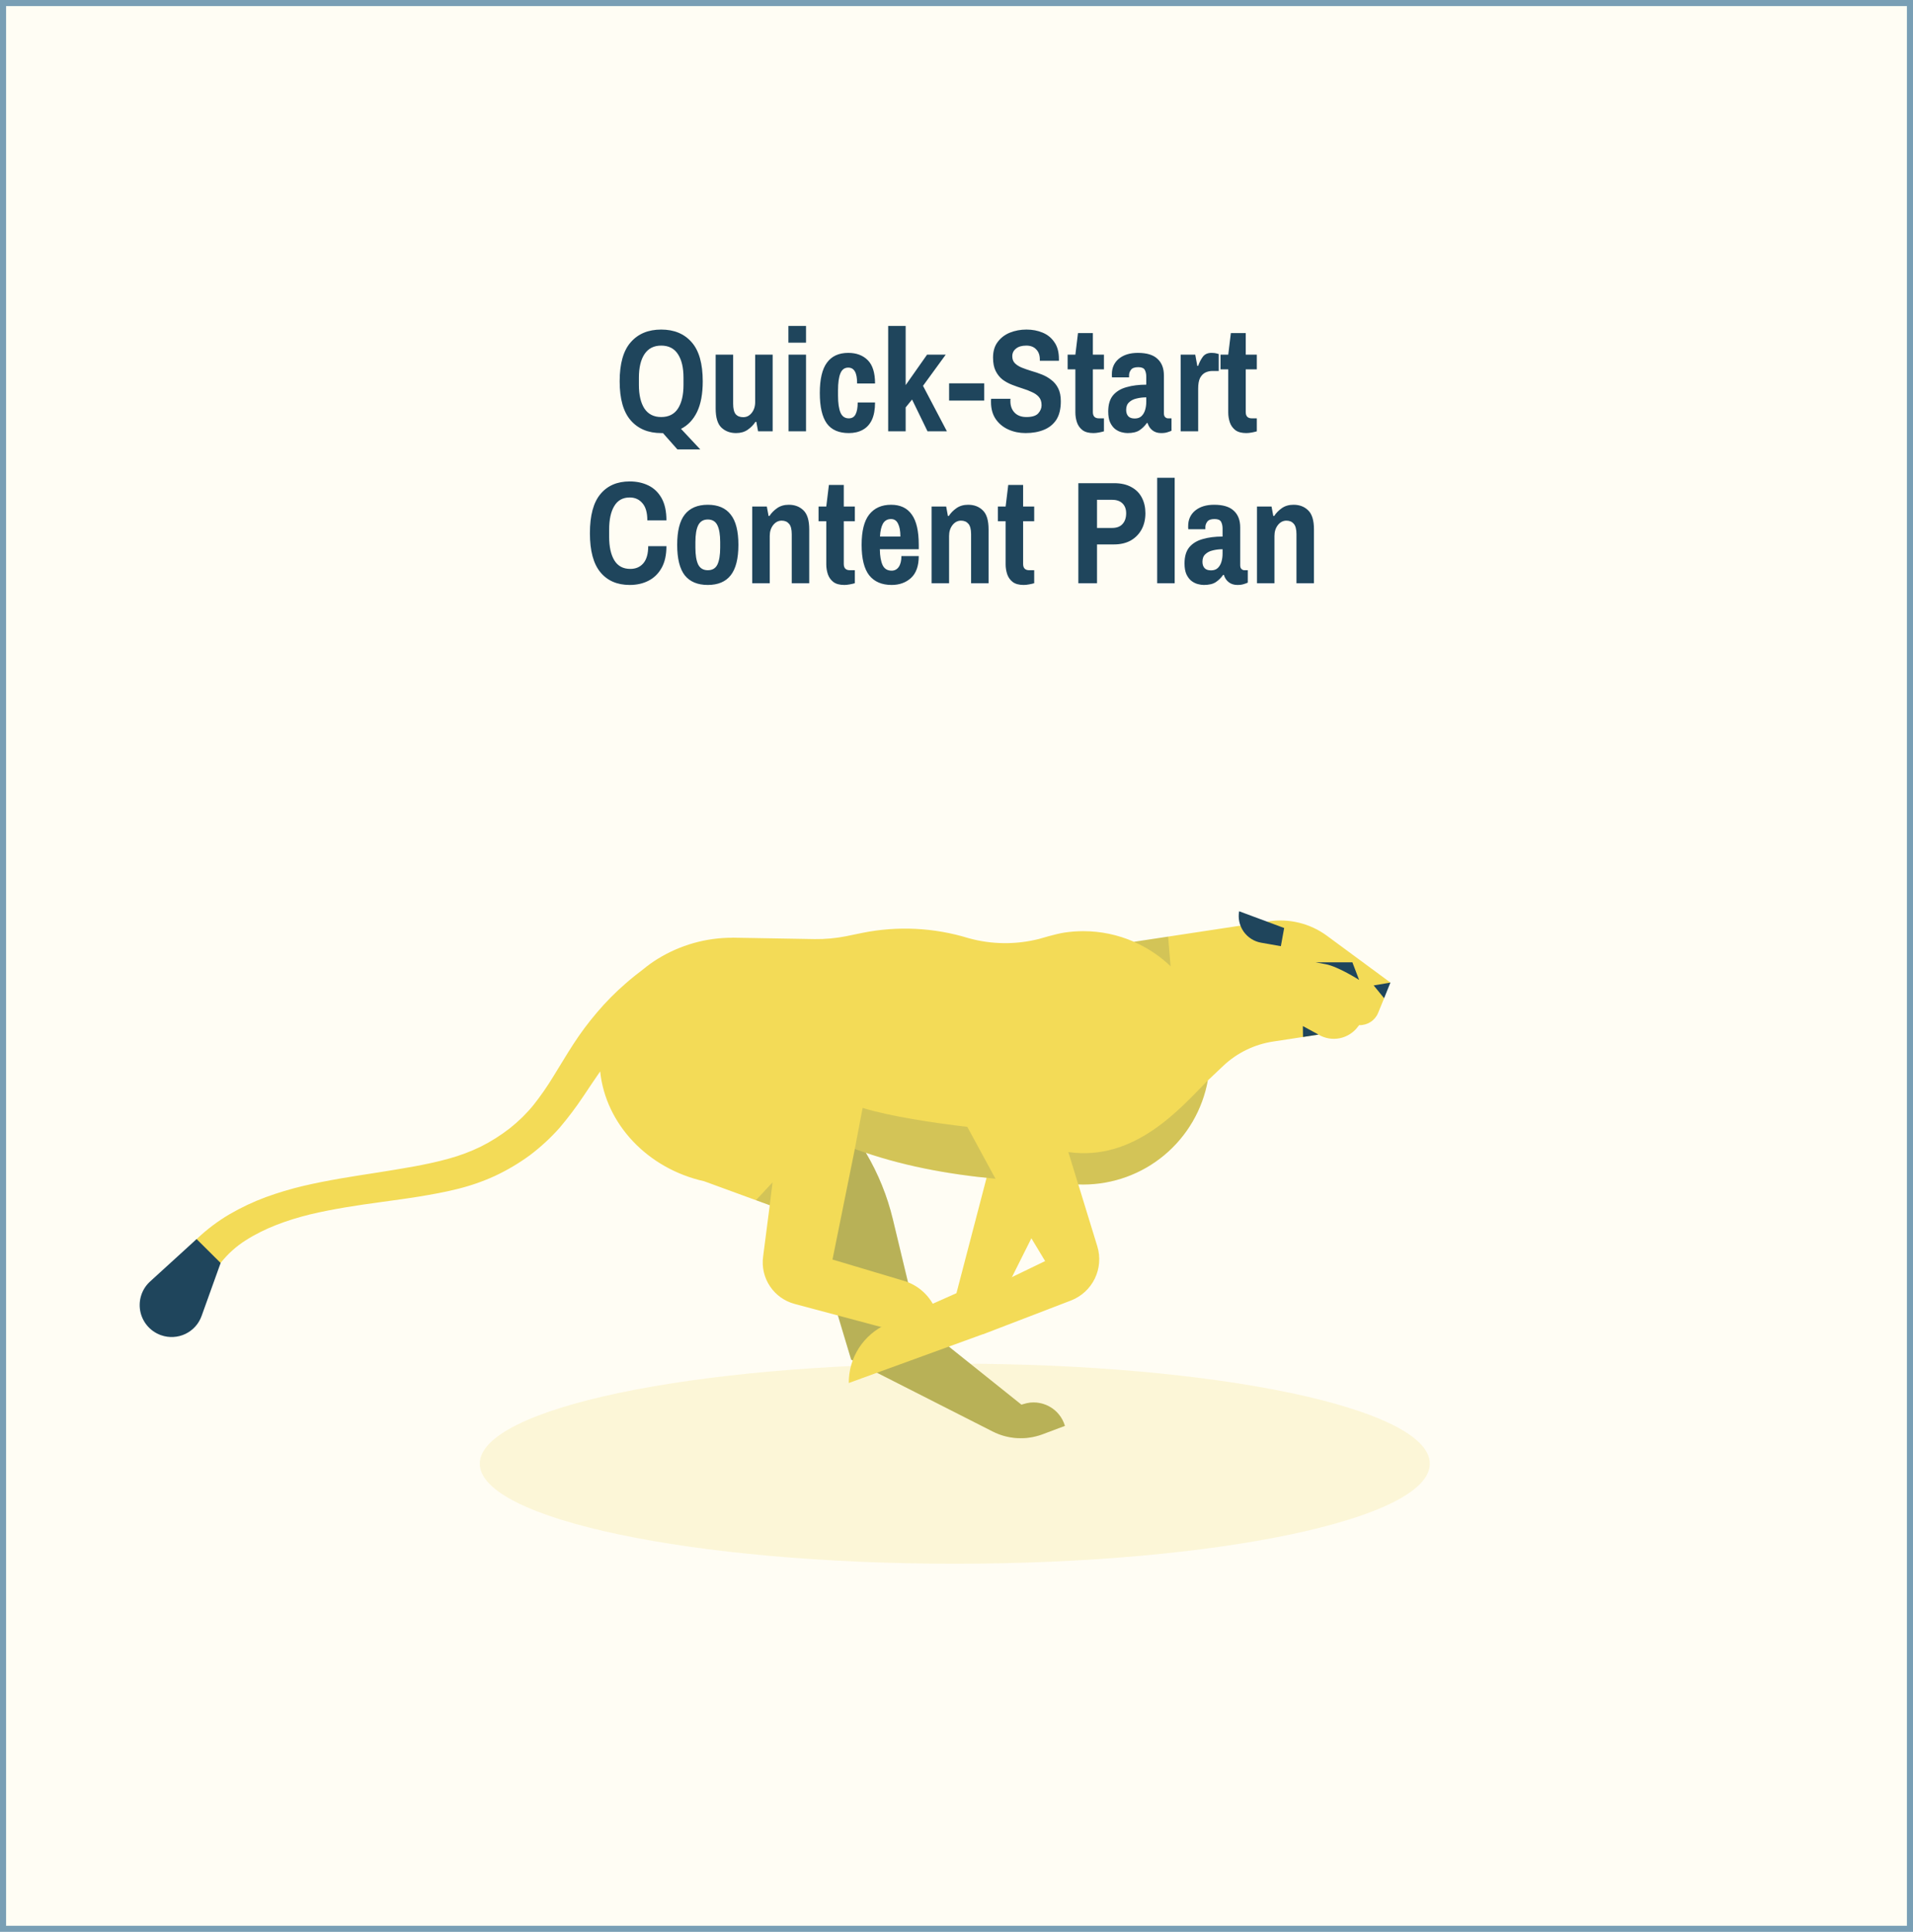 <?xml version="1.0" encoding="UTF-8"?> <svg xmlns="http://www.w3.org/2000/svg" width="315" height="318" viewBox="0 0 315 318" fill="none"><path d="M0.5 317.5V0.5H314.5V317.5H0.5Z" fill="#F3DB57" fill-opacity="0.07" stroke="#799FB5"></path><path d="M111.539 73.976L109.163 71.288H108.875C106.747 71.288 105.075 70.592 103.859 69.2C102.643 67.808 102.035 65.664 102.035 62.768C102.035 59.856 102.643 57.712 103.859 56.336C105.075 54.944 106.747 54.248 108.875 54.248C111.003 54.248 112.675 54.944 113.891 56.336C115.107 57.712 115.715 59.856 115.715 62.768C115.715 64.832 115.403 66.512 114.779 67.808C114.155 69.088 113.275 70.016 112.139 70.592L115.307 73.976H111.539ZM108.875 68.648C110.107 68.648 111.027 68.184 111.635 67.256C112.243 66.312 112.547 65.016 112.547 63.368V62.168C112.547 60.52 112.243 59.232 111.635 58.304C111.027 57.36 110.107 56.888 108.875 56.888C107.659 56.888 106.739 57.36 106.115 58.304C105.507 59.232 105.203 60.52 105.203 62.168V63.368C105.203 65.016 105.507 66.312 106.115 67.256C106.739 68.184 107.659 68.648 108.875 68.648ZM121.203 71.288C120.227 71.288 119.419 70.984 118.779 70.376C118.155 69.768 117.843 68.72 117.843 67.232V58.376H120.723V66.44C120.723 67.256 120.859 67.832 121.131 68.168C121.419 68.504 121.835 68.672 122.379 68.672C122.939 68.672 123.403 68.44 123.771 67.976C124.155 67.496 124.347 66.904 124.347 66.2V58.376H127.227V71H124.827L124.539 69.44H124.395C124.075 69.936 123.651 70.368 123.123 70.736C122.595 71.104 121.955 71.288 121.203 71.288ZM129.843 71V58.376H132.723V71H129.843ZM129.819 56.408V53.648H132.723V56.408H129.819ZM139.768 71.288C138.12 71.288 136.912 70.76 136.144 69.704C135.376 68.632 134.992 66.96 134.992 64.688C134.992 62.416 135.384 60.752 136.168 59.696C136.952 58.624 138.12 58.088 139.672 58.088C141.016 58.088 142.088 58.488 142.888 59.288C143.688 60.088 144.088 61.368 144.088 63.128H141.136C141.136 62.232 141.016 61.576 140.776 61.16C140.536 60.728 140.168 60.512 139.672 60.512C139.064 60.512 138.632 60.832 138.376 61.472C138.12 62.096 137.992 63.016 137.992 64.232V65.144C137.992 66.36 138.128 67.288 138.4 67.928C138.672 68.552 139.128 68.864 139.768 68.864C140.28 68.864 140.648 68.648 140.872 68.216C141.112 67.768 141.232 67.112 141.232 66.248H144.088C144.088 67.416 143.912 68.376 143.56 69.128C143.208 69.864 142.704 70.408 142.048 70.76C141.408 71.112 140.648 71.288 139.768 71.288ZM146.249 71V53.648H149.129V63.392L152.657 58.376H155.729L151.985 63.512L155.921 71H152.729L150.185 65.768L149.129 67.064V71H146.249ZM156.282 65.936V63.104H162.066V65.936H156.282ZM168.869 71.288C167.861 71.288 166.925 71.096 166.061 70.712C165.197 70.328 164.501 69.76 163.973 69.008C163.445 68.24 163.181 67.296 163.181 66.176C163.181 66.08 163.181 65.984 163.181 65.888C163.197 65.792 163.205 65.712 163.205 65.648H166.397C166.397 65.664 166.389 65.72 166.373 65.816C166.373 65.896 166.373 65.968 166.373 66.032C166.373 66.816 166.605 67.448 167.069 67.928C167.533 68.408 168.181 68.648 169.013 68.648C169.941 68.648 170.589 68.448 170.957 68.048C171.325 67.632 171.509 67.184 171.509 66.704C171.509 66.144 171.365 65.696 171.077 65.36C170.789 65.024 170.405 64.752 169.925 64.544C169.461 64.32 168.941 64.12 168.365 63.944C167.805 63.768 167.237 63.568 166.661 63.344C166.085 63.12 165.557 62.832 165.077 62.48C164.613 62.112 164.237 61.64 163.949 61.064C163.661 60.488 163.517 59.752 163.517 58.856C163.517 57.816 163.773 56.96 164.285 56.288C164.797 55.6 165.469 55.088 166.301 54.752C167.149 54.416 168.053 54.248 169.013 54.248C169.989 54.248 170.877 54.416 171.677 54.752C172.493 55.088 173.141 55.616 173.621 56.336C174.117 57.04 174.365 57.96 174.365 59.096V59.384H171.221V59.168C171.221 58.464 171.021 57.912 170.621 57.512C170.237 57.096 169.693 56.888 168.989 56.888C168.253 56.888 167.685 57.056 167.285 57.392C166.885 57.712 166.685 58.128 166.685 58.64C166.685 59.12 166.829 59.504 167.117 59.792C167.405 60.08 167.781 60.32 168.245 60.512C168.725 60.704 169.253 60.888 169.829 61.064C170.405 61.224 170.973 61.416 171.533 61.64C172.109 61.864 172.629 62.16 173.093 62.528C173.573 62.88 173.957 63.344 174.245 63.92C174.533 64.48 174.677 65.192 174.677 66.056C174.677 67.32 174.429 68.336 173.933 69.104C173.437 69.856 172.749 70.408 171.869 70.76C171.005 71.112 170.005 71.288 168.869 71.288ZM180.05 71.288C179.282 71.288 178.682 71.128 178.25 70.808C177.818 70.472 177.514 70.048 177.338 69.536C177.162 69.008 177.074 68.464 177.074 67.904V60.8H175.802V58.376H177.074L177.506 54.824H179.954V58.376H181.778V60.8H179.954V67.832C179.954 68.52 180.29 68.864 180.962 68.864H181.778V71C181.57 71.064 181.298 71.128 180.962 71.192C180.626 71.256 180.322 71.288 180.05 71.288ZM185.652 71.288C185.364 71.288 185.036 71.24 184.668 71.144C184.3 71.048 183.948 70.872 183.612 70.616C183.292 70.36 183.02 70 182.796 69.536C182.588 69.072 182.484 68.472 182.484 67.736C182.484 66.6 182.748 65.712 183.276 65.072C183.82 64.432 184.564 63.984 185.508 63.728C186.452 63.456 187.532 63.32 188.748 63.32V62C188.748 61.568 188.668 61.2 188.508 60.896C188.348 60.592 187.988 60.44 187.428 60.44C186.836 60.44 186.436 60.584 186.228 60.872C186.02 61.16 185.916 61.456 185.916 61.76V62.12H183.108C183.092 62.04 183.084 61.96 183.084 61.88C183.084 61.8 183.084 61.704 183.084 61.592C183.084 60.536 183.468 59.688 184.236 59.048C185.02 58.408 186.06 58.088 187.356 58.088C188.828 58.088 189.908 58.416 190.596 59.072C191.3 59.712 191.652 60.624 191.652 61.808V68.024C191.652 68.328 191.724 68.544 191.868 68.672C192.012 68.8 192.164 68.864 192.324 68.864H192.9V70.904C192.74 70.984 192.524 71.064 192.252 71.144C191.98 71.24 191.628 71.288 191.196 71.288C190.62 71.288 190.14 71.136 189.756 70.832C189.372 70.528 189.108 70.128 188.964 69.632H188.844C188.492 70.128 188.084 70.528 187.62 70.832C187.156 71.136 186.5 71.288 185.652 71.288ZM186.852 68.888C187.316 68.888 187.684 68.76 187.956 68.504C188.228 68.248 188.428 67.912 188.556 67.496C188.684 67.08 188.748 66.624 188.748 66.128V65.408C188.188 65.408 187.652 65.472 187.14 65.6C186.644 65.712 186.236 65.92 185.916 66.224C185.596 66.512 185.436 66.928 185.436 67.472C185.436 67.904 185.548 68.248 185.772 68.504C185.996 68.76 186.356 68.888 186.852 68.888ZM194.414 71V58.376H196.814L197.15 60.224H197.294C197.47 59.696 197.718 59.208 198.038 58.76C198.358 58.312 198.838 58.088 199.478 58.088C199.846 58.088 200.134 58.12 200.342 58.184C200.566 58.248 200.678 58.28 200.678 58.28V61.064H199.646C199.23 61.064 198.838 61.152 198.47 61.328C198.118 61.504 197.83 61.8 197.606 62.216C197.398 62.632 197.294 63.216 197.294 63.968V71H194.414ZM205.222 71.288C204.454 71.288 203.854 71.128 203.422 70.808C202.99 70.472 202.686 70.048 202.51 69.536C202.334 69.008 202.246 68.464 202.246 67.904V60.8H200.974V58.376H202.246L202.678 54.824H205.126V58.376H206.95V60.8H205.126V67.832C205.126 68.52 205.462 68.864 206.134 68.864H206.95V71C206.742 71.064 206.47 71.128 206.134 71.192C205.798 71.256 205.494 71.288 205.222 71.288ZM103.688 96.288C101.624 96.288 100.016 95.592 98.864 94.2C97.712 92.808 97.136 90.664 97.136 87.768C97.136 84.856 97.712 82.712 98.864 81.336C100.016 79.944 101.624 79.248 103.688 79.248C104.84 79.248 105.872 79.472 106.784 79.92C107.696 80.368 108.416 81.064 108.944 82.008C109.472 82.952 109.736 84.168 109.736 85.656H106.592C106.592 84.376 106.32 83.432 105.776 82.824C105.248 82.2 104.552 81.888 103.688 81.888C102.552 81.888 101.704 82.36 101.144 83.304C100.584 84.232 100.304 85.52 100.304 87.168V88.368C100.304 90.016 100.592 91.312 101.168 92.256C101.744 93.184 102.616 93.648 103.784 93.648C104.68 93.648 105.392 93.344 105.92 92.736C106.464 92.112 106.736 91.168 106.736 89.904H109.736C109.736 91.344 109.472 92.536 108.944 93.48C108.416 94.424 107.696 95.128 106.784 95.592C105.888 96.056 104.856 96.288 103.688 96.288ZM116.547 96.288C114.867 96.288 113.603 95.76 112.755 94.704C111.923 93.632 111.507 91.96 111.507 89.688C111.507 87.416 111.923 85.752 112.755 84.696C113.603 83.624 114.867 83.088 116.547 83.088C118.227 83.088 119.483 83.624 120.315 84.696C121.163 85.752 121.587 87.416 121.587 89.688C121.587 91.96 121.163 93.632 120.315 94.704C119.483 95.76 118.227 96.288 116.547 96.288ZM116.547 93.864C117.299 93.864 117.827 93.552 118.131 92.928C118.435 92.288 118.587 91.36 118.587 90.144V89.232C118.587 88.016 118.435 87.096 118.131 86.472C117.827 85.832 117.299 85.512 116.547 85.512C115.811 85.512 115.283 85.832 114.963 86.472C114.659 87.096 114.507 88.016 114.507 89.232V90.144C114.507 91.36 114.659 92.288 114.963 92.928C115.283 93.552 115.811 93.864 116.547 93.864ZM123.867 96V83.376H126.267L126.555 84.936H126.699C127.019 84.44 127.443 84.008 127.971 83.64C128.499 83.272 129.139 83.088 129.891 83.088C130.867 83.088 131.667 83.392 132.291 84C132.931 84.608 133.251 85.656 133.251 87.144V96H130.371V87.936C130.371 87.12 130.219 86.544 129.915 86.208C129.627 85.872 129.227 85.704 128.715 85.704C128.155 85.704 127.683 85.952 127.299 86.448C126.931 86.928 126.747 87.52 126.747 88.224V96H123.867ZM139.034 96.288C138.266 96.288 137.666 96.128 137.234 95.808C136.802 95.472 136.498 95.048 136.322 94.536C136.146 94.008 136.058 93.464 136.058 92.904V85.8H134.786V83.376H136.058L136.49 79.824H138.938V83.376H140.762V85.8H138.938V92.832C138.938 93.52 139.274 93.864 139.946 93.864H140.762V96C140.554 96.064 140.282 96.128 139.946 96.192C139.61 96.256 139.306 96.288 139.034 96.288ZM146.821 96.288C145.205 96.288 143.973 95.76 143.125 94.704C142.293 93.632 141.877 91.96 141.877 89.688C141.877 87.416 142.293 85.752 143.125 84.696C143.973 83.624 145.173 83.088 146.725 83.088C148.245 83.088 149.381 83.624 150.133 84.696C150.901 85.752 151.285 87.416 151.285 89.688V90.408H144.877C144.893 91.528 145.045 92.4 145.333 93.024C145.621 93.632 146.117 93.936 146.821 93.936C147.317 93.936 147.709 93.728 147.997 93.312C148.285 92.88 148.429 92.288 148.429 91.536H151.285C151.285 93.152 150.861 94.352 150.013 95.136C149.165 95.904 148.101 96.288 146.821 96.288ZM144.901 88.32H148.261C148.261 87.408 148.133 86.704 147.877 86.208C147.637 85.696 147.253 85.44 146.725 85.44C146.117 85.44 145.669 85.696 145.381 86.208C145.109 86.704 144.949 87.408 144.901 88.32ZM153.398 96V83.376H155.798L156.086 84.936H156.23C156.55 84.44 156.974 84.008 157.502 83.64C158.03 83.272 158.67 83.088 159.422 83.088C160.398 83.088 161.198 83.392 161.822 84C162.462 84.608 162.782 85.656 162.782 87.144V96H159.902V87.936C159.902 87.12 159.75 86.544 159.446 86.208C159.158 85.872 158.758 85.704 158.246 85.704C157.686 85.704 157.214 85.952 156.83 86.448C156.462 86.928 156.278 87.52 156.278 88.224V96H153.398ZM168.566 96.288C167.798 96.288 167.198 96.128 166.766 95.808C166.334 95.472 166.03 95.048 165.854 94.536C165.678 94.008 165.59 93.464 165.59 92.904V85.8H164.318V83.376H165.59L166.022 79.824H168.47V83.376H170.294V85.8H168.47V92.832C168.47 93.52 168.806 93.864 169.478 93.864H170.294V96C170.086 96.064 169.814 96.128 169.478 96.192C169.142 96.256 168.838 96.288 168.566 96.288ZM177.565 96V79.536H183.445C184.581 79.536 185.533 79.752 186.301 80.184C187.069 80.6 187.645 81.184 188.029 81.936C188.413 82.672 188.605 83.52 188.605 84.48C188.605 85.504 188.389 86.408 187.957 87.192C187.525 87.96 186.925 88.56 186.157 88.992C185.389 89.408 184.485 89.616 183.445 89.616H180.637V96H177.565ZM180.637 86.904H183.133C183.885 86.904 184.453 86.688 184.837 86.256C185.237 85.824 185.437 85.232 185.437 84.48C185.437 83.808 185.237 83.272 184.837 82.872C184.437 82.472 183.869 82.272 183.133 82.272H180.637V86.904ZM190.546 96V78.648H193.426V96H190.546ZM198.215 96.288C197.927 96.288 197.599 96.24 197.231 96.144C196.863 96.048 196.511 95.872 196.175 95.616C195.855 95.36 195.583 95 195.359 94.536C195.151 94.072 195.047 93.472 195.047 92.736C195.047 91.6 195.311 90.712 195.839 90.072C196.383 89.432 197.127 88.984 198.071 88.728C199.015 88.456 200.095 88.32 201.311 88.32V87C201.311 86.568 201.231 86.2 201.071 85.896C200.911 85.592 200.551 85.44 199.991 85.44C199.399 85.44 198.999 85.584 198.791 85.872C198.583 86.16 198.479 86.456 198.479 86.76V87.12H195.671C195.655 87.04 195.647 86.96 195.647 86.88C195.647 86.8 195.647 86.704 195.647 86.592C195.647 85.536 196.031 84.688 196.799 84.048C197.583 83.408 198.623 83.088 199.919 83.088C201.391 83.088 202.471 83.416 203.159 84.072C203.863 84.712 204.215 85.624 204.215 86.808V93.024C204.215 93.328 204.287 93.544 204.431 93.672C204.575 93.8 204.727 93.864 204.887 93.864H205.463V95.904C205.303 95.984 205.087 96.064 204.815 96.144C204.543 96.24 204.191 96.288 203.759 96.288C203.183 96.288 202.703 96.136 202.319 95.832C201.935 95.528 201.671 95.128 201.527 94.632H201.407C201.055 95.128 200.647 95.528 200.183 95.832C199.719 96.136 199.063 96.288 198.215 96.288ZM199.415 93.888C199.879 93.888 200.247 93.76 200.519 93.504C200.791 93.248 200.991 92.912 201.119 92.496C201.247 92.08 201.311 91.624 201.311 91.128V90.408C200.751 90.408 200.215 90.472 199.703 90.6C199.207 90.712 198.799 90.92 198.479 91.224C198.159 91.512 197.999 91.928 197.999 92.472C197.999 92.904 198.111 93.248 198.335 93.504C198.559 93.76 198.919 93.888 199.415 93.888ZM206.976 96V83.376H209.376L209.664 84.936H209.808C210.128 84.44 210.552 84.008 211.08 83.64C211.608 83.272 212.248 83.088 213 83.088C213.976 83.088 214.776 83.392 215.4 84C216.04 84.608 216.36 85.656 216.36 87.144V96H213.48V87.936C213.48 87.12 213.328 86.544 213.024 86.208C212.736 85.872 212.336 85.704 211.824 85.704C211.264 85.704 210.792 85.952 210.408 86.448C210.04 86.928 209.856 87.52 209.856 88.224V96H206.976Z" fill="#1F455C"></path><g opacity="0.15"><path d="M157.219 257.405C200.418 257.405 235.438 250.033 235.438 240.936C235.438 231.842 200.418 224.469 157.219 224.469C114.02 224.469 79 231.842 79 240.936C79 250.033 114.02 257.405 157.219 257.405Z" fill="#EDD22F"></path></g><path d="M139.008 183.738L142.576 189.754C144.595 193.16 146.099 196.86 147.023 200.712L151.063 217.526L168.192 231.222L168.634 231.095C169.306 230.885 170.013 230.813 170.713 230.88C171.415 230.95 172.094 231.152 172.719 231.485C173.341 231.814 173.891 232.264 174.338 232.804C174.788 233.348 175.122 233.976 175.332 234.648C175.337 234.668 175.342 234.69 175.352 234.71L171.677 236.092C170.348 236.589 168.921 236.809 167.502 236.726C166.081 236.649 164.694 236.269 163.428 235.622L140.153 223.805L132.812 199.361L139.008 183.738Z" fill="#F3DB57"></path><path opacity="0.15" d="M139.008 183.738L142.576 189.754C144.595 193.16 146.099 196.86 147.023 200.712L151.063 217.526L168.192 231.222L168.634 231.095C169.306 230.885 170.013 230.813 170.713 230.88C171.415 230.95 172.094 231.152 172.719 231.485C173.341 231.814 173.891 232.264 174.338 232.804C174.788 233.348 175.122 233.976 175.332 234.648C175.337 234.668 175.342 234.69 175.352 234.71L171.677 236.092C170.348 236.589 168.921 236.809 167.502 236.726C166.081 236.649 164.694 236.269 163.428 235.622L140.153 223.805L132.812 199.361L139.008 183.738Z" fill="#1F455C"></path><path opacity="0.15" d="M139.008 183.738L142.576 189.754C144.595 193.16 146.099 196.86 147.023 200.712L151.063 217.526L168.192 231.222L168.634 231.095C169.306 230.885 170.013 230.813 170.713 230.88C171.415 230.95 172.094 231.152 172.719 231.485C173.341 231.814 173.891 232.264 174.338 232.804C174.788 233.348 175.122 233.976 175.332 234.648C175.337 234.668 175.342 234.69 175.352 234.71L171.677 236.092C170.348 236.589 168.921 236.809 167.502 236.726C166.081 236.649 164.694 236.269 163.428 235.622L140.153 223.805L132.812 199.361L139.008 183.738Z" fill="#1F455C"></path><path d="M164.782 184.96L157.491 212.869L146.011 217.971C144.138 218.803 142.551 220.16 141.437 221.883C140.328 223.6 139.748 225.611 139.763 227.655L161.944 219.585L173.424 196.65L164.782 184.96Z" fill="#F3DB57"></path><path d="M227.573 162.852L227.915 164.316L226.921 166.739C226.669 167.354 226.232 167.873 225.677 168.228C225.117 168.588 224.465 168.77 223.803 168.745L223.618 168.978C222.891 169.967 221.822 170.651 220.62 170.901C219.418 171.144 218.162 170.934 217.11 170.307L209.612 171.451C206.532 171.923 203.674 173.32 201.41 175.461L198.884 177.854C198.01 182.659 195.479 187.003 191.732 190.134C187.984 193.267 183.255 194.981 178.373 194.986C178.095 194.986 177.823 194.976 177.556 194.966L180.689 205.166C181.226 206.918 181.073 208.812 180.276 210.46C179.472 212.114 178.075 213.401 176.369 214.066L161.918 219.615L161.866 219.405C161.451 217.653 161.646 215.814 162.416 214.193C163.19 212.567 164.489 211.257 166.111 210.475L172.094 207.585L163.925 194.031C156.045 193.302 148.19 191.86 140.76 189.122L137.08 207.328L148.847 210.84C150.901 211.457 152.635 212.859 153.666 214.743C154.703 216.631 154.951 218.845 154.366 220.914L130.861 214.64C129.192 214.198 127.741 213.166 126.784 211.73C125.824 210.301 125.425 208.567 125.655 206.86L126.749 198.396L124.475 197.564L115.951 194.446C106.65 192.367 99.727 185.052 98.825 176.365C97.91 177.679 97.006 179.043 96.056 180.458C94.855 182.259 93.55 183.993 92.149 185.642C90.66 187.321 88.999 188.847 87.205 190.196C85.408 191.505 83.49 192.64 81.476 193.579C79.467 194.498 77.374 195.218 75.228 195.74C73.144 196.26 71.063 196.624 69.004 196.967C66.95 197.302 64.919 197.564 62.886 197.851C58.851 198.396 54.871 198.995 51.041 199.905C47.241 200.844 43.571 202.173 40.445 204.177C37.365 206.128 35.026 209.049 33.785 212.479L33.755 212.534C33.615 212.874 33.435 213.201 33.21 213.496C32.64 214.213 31.813 214.675 30.904 214.783C29.997 214.89 29.083 214.63 28.368 214.061C27.648 213.496 27.186 212.669 27.079 211.76C26.971 210.855 27.224 209.941 27.793 209.224C28.158 208.757 28.523 208.289 28.865 207.817C28.943 207.715 29.045 207.585 29.123 207.482L29.41 207.143L29.985 206.466C30.187 206.261 30.344 206.023 30.552 205.818L31.151 205.189L31.751 204.567C31.936 204.357 32.168 204.177 32.378 203.97C34.017 202.401 35.833 201.034 37.789 199.88C39.693 198.776 41.687 197.831 43.751 197.067C45.769 196.332 47.828 195.715 49.922 195.218C54.034 194.256 58.151 193.631 62.186 193.009C66.218 192.357 70.206 191.758 73.928 190.716C75.735 190.221 77.496 189.559 79.185 188.737C80.859 187.895 82.445 186.891 83.924 185.744C85.368 184.605 86.688 183.316 87.852 181.889C89.043 180.38 90.138 178.799 91.137 177.155C92.201 175.461 93.243 173.664 94.415 171.868C95.599 170.039 96.903 168.293 98.32 166.637C99.749 164.948 101.308 163.371 102.982 161.922C103.959 161.065 104.971 160.253 106.002 159.479C106.704 158.899 107.444 158.369 108.218 157.887C108.231 157.872 108.251 157.857 108.276 157.852C111.989 155.556 116.266 154.345 120.638 154.36L120.628 154.35L134.142 154.584C135.878 154.607 137.612 154.447 139.318 154.112L141.976 153.565C147.788 152.388 153.801 152.686 159.473 154.427C163.273 155.484 167.282 155.526 171.107 154.554C171.107 154.554 173.871 153.722 175.2 153.523L175.22 153.513V153.518C176.262 153.358 177.318 153.278 178.373 153.278C181.243 153.275 184.087 153.872 186.725 155.027L192.346 154.175L208.858 151.669C212.238 151.147 215.693 151.989 218.464 154.01L228.955 161.742L227.573 162.852Z" fill="#F3DB57"></path><path opacity="0.15" d="M192.748 159.037H192.733C191.012 157.395 189.021 156.064 186.855 155.094L186.725 155.027L192.346 154.175L192.748 159.037Z" fill="#1F455C"></path><path opacity="0.15" d="M198.881 177.849C198.009 182.658 195.478 187.003 191.731 190.134C187.983 193.267 183.254 194.98 178.367 194.98C178.09 194.98 177.817 194.975 177.55 194.965L175.916 189.641C186.879 191.198 194.344 182.444 198.881 177.849Z" fill="#1F455C"></path><path opacity="0.15" d="M140.754 189.122C148.187 191.86 156.039 193.301 163.919 194.031L159.282 185.494C153.753 184.837 146.595 183.783 142.043 182.371L140.754 189.122Z" fill="#1F455C"></path><path d="M226.191 162.209L228.95 161.742L227.91 164.316L226.191 162.209Z" fill="#1F455C"></path><path d="M217.105 170.301L214.531 168.9L214.556 170.696L217.105 170.301Z" fill="#1F455C"></path><path opacity="0.15" d="M127.216 194.621L126.749 198.396L124.476 197.564L127.216 194.621Z" fill="#1F455C"></path><path d="M216.638 158.409L218.304 158.719C220.36 159.109 223.798 161.305 223.798 161.305L222.689 158.409H216.638Z" fill="#1F455C"></path><path d="M32.373 203.965L36.33 207.895L33.205 216.592C32.975 217.239 32.625 217.839 32.163 218.351C31.706 218.861 31.151 219.275 30.529 219.575C29.909 219.872 29.24 220.042 28.553 220.077C27.866 220.117 27.181 220.02 26.529 219.79C26.464 219.765 26.396 219.743 26.334 219.718C25.502 219.39 24.765 218.856 24.2 218.169C23.633 217.479 23.248 216.657 23.086 215.78C22.926 214.898 22.989 213.994 23.276 213.147C23.558 212.3 24.061 211.54 24.718 210.943L32.373 203.965Z" fill="#1F455C"></path><path d="M210.91 155.751L207.655 155.177C206.491 154.972 205.454 154.31 204.772 153.338C204.097 152.368 203.83 151.167 204.037 150L211.455 152.758L210.91 155.751Z" fill="#1F455C"></path></svg> 
